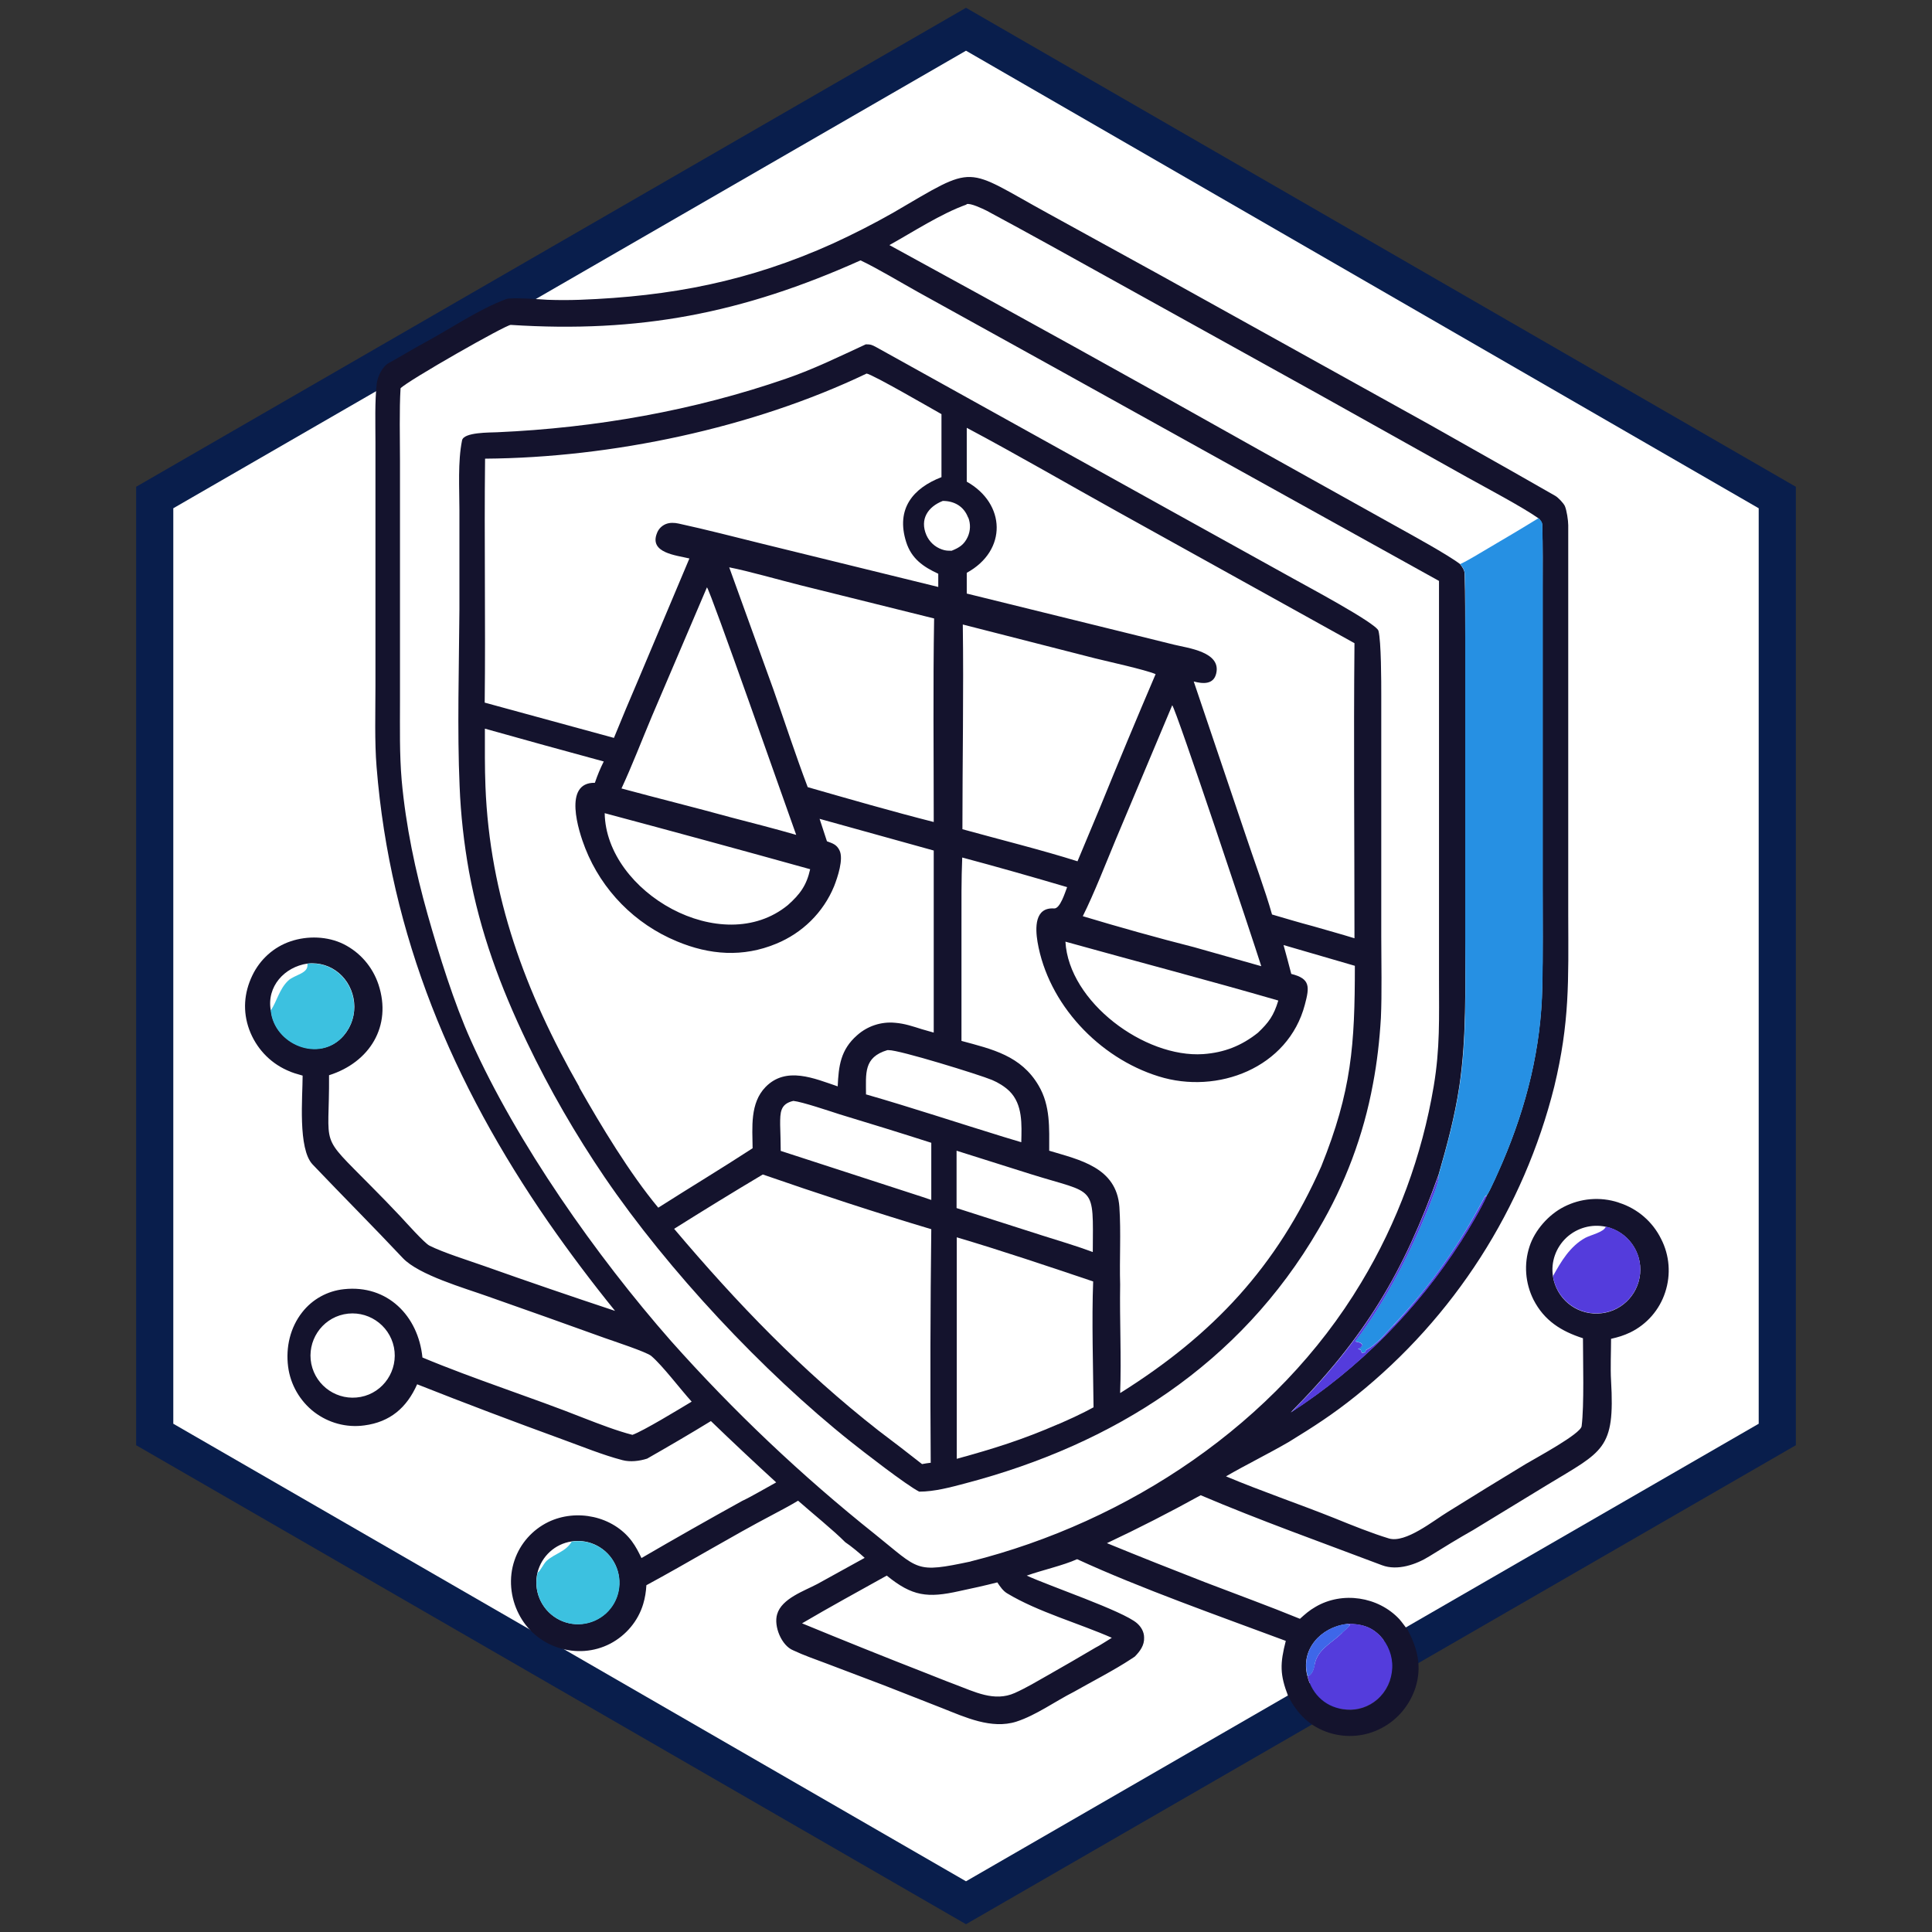 <svg xmlns="http://www.w3.org/2000/svg" id="Camada_1" viewBox="0 0 1024 1024"><rect x="0" y="0" width="1024" height="1024" fill="#333333" stroke="none"/><defs><style>      .st0 {        fill: #3cc1e0;      }      .st1 {        fill: #2690e3;      }      .st2 {        fill: #14132d;      }      .st3 {        fill: #fff;        stroke: #091e4c;        stroke-miterlimit: 10;        stroke-width: 19.7px;      }      .st4 {        fill: #3e67e9;      }      .st5 {        fill: #543cdc;      }    </style></defs><polygon class="st3" points="942 760.3 942 263.7 512 15.5 82 263.7 82 760.3 512 1008.5 942 760.3"></polygon><path class="st2" d="M857.7,637.3c-9.6-3.1-20-2.2-28.9,2.4-8,4.1-15.3,12.3-18.1,20.9-3.1,9.4-2.3,19.5,2.1,28.3,5.7,11.1,14.7,16.7,26.2,20.4,0,11.6.7,35.6-.7,46.6-.5,4.1-24,16.7-29.7,20.1-13.7,8.3-27.4,16.7-41,25.2-7.8,4.7-22.6,16.9-31.5,14.2-9.2-2.8-19.6-7-28.7-10.7-19-7.6-38.8-14.3-57.6-22.2,10.7-6.2,22.4-11.9,33.4-18.3,13.2-8.1,23.3-14.6,35.5-24.4,52-41.7,88.9-99.2,105.1-163.9,8.2-34.1,7.5-55.9,7.4-90.8v-206.7c0-2.5-.8-7.9-1.8-10.2-.7-1.5-3.5-4.5-5.1-5.4-7.3-4.2-14.7-8.4-22.1-12.6l-44.6-25.2-141.4-78.5-60.2-33.1c-45.9-25.1-37.6-26.9-82.7-.6-10.4,5.9-21,11.3-31.9,16.3-44.4,20-85.8,28-134.1,29.8-5.7.2-11.4.2-17.1,0-3.5-.2-19.2-1.4-21.8-.4-14.5,5.3-29.7,15.8-43.5,23.2-6.3,3.4-12.6,7.3-18.8,10.7-3.5,1.9-5.9,7.2-6.4,10.8-1.1,9.5-.7,21.4-.7,31.1v129.4c0,13.5-.5,29.5.6,42.8,7.2,89.6,40.4,168,91,241.2,11.2,16.1,23,31.8,35.4,47.1-23.2-7.7-46.3-15.6-69.4-23.8-7.9-2.8-21.7-7.1-29-10.8-2.6-1.3-12.7-12.6-15.3-15.4-5.2-5.5-10.4-10.9-15.7-16.2-28-28.4-21.9-19.1-22.2-58.7,21.5-6.8,33.5-26,26.2-48.1-3.1-9.3-9.7-17-18.5-21.4-8.5-4.2-19.1-4.5-28-1.5-9,3-16.3,9.6-20.4,18.2-4.4,9.2-5.1,19-1.6,28.6,3.5,9.5,10.6,17.3,19.9,21.5,2.9,1.4,5.3,2,8.4,2.9,0,11.4-2.6,38.8,5.3,47.1,15.8,16.6,32.1,32.9,47.8,49.6,8.5,9,32.7,15.9,45,20.3,20.7,7.3,41.4,14.6,62.1,22.1,4.2,1.5,22.2,7.4,24.6,9.5,6,5.1,15.4,17.6,21.4,24.2-6.5,3.9-25.7,15.6-31.4,17.6-8.2-2.1-17.5-5.7-25.5-8.8-28.2-11.2-57.8-20.5-85.8-32.2-2.2-22.1-18.6-38.7-41.6-36.2-8.7.9-16.7,5.3-22.1,12.2-6.4,8.1-8.8,18.6-7.5,28.8,1.2,9.5,6.2,18.2,13.8,24.1,7.6,5.8,17.1,8.4,26.6,7.1,13.7-1.8,22.5-9.4,28-21.8,25.5,10.1,51.2,19.8,77,29.2,10.2,3.7,21.4,8.3,31.8,11,4.1,1.1,9.1.5,13.1-.8,11.4-6.5,22.7-13.1,33.8-19.9,11.4,11,22.9,21.8,34.6,32.5-4.8,2.6-13.4,7.7-18,9.8-17.9,9.9-35.7,20-53.4,30.3-1.6-3.3-2.9-5.9-5.1-8.9-10-13.4-29.4-17.4-44.3-10.2-8.4,4.1-14.9,11.4-17.9,20.3-3.2,9.3-2.2,19.8,2.3,28.5,4.3,8.5,11.9,14.9,20.9,17.8,9.1,3,19,2.3,27.5-2.1,8.4-4.4,14.8-12,17.5-21,1-3.3,1.5-6.6,1.7-10,22.4-12.1,44.9-25.8,67.2-37.5,4.3-2.3,9.1-4.8,13.2-7.3,6.9,6.1,19,15.9,25,22,2.9,1.9,7.6,5.8,10.3,8.3-8.3,4.6-16.6,9.2-25,13.8-6.9,3.7-19,7.7-21.4,16.1-1.9,6.3,2.3,16.6,8.5,19.1,5.7,2.7,11.6,4.7,17.4,6.9l30.6,11.6,31.1,12.2c11.9,4.7,26,11.3,39.2,7.1,10.5-3.4,20.6-10.8,30.5-15.8,9.5-5.4,21.6-11.6,30.5-17.5.6-.4,1.2-.8,1.8-1.2,2.7-2.8,5.1-5.9,4.9-10.1,0-3-1.6-5.7-3.8-7.6-7.5-6.5-46.5-19.7-58.4-25.2,8.5-3,19.1-5.3,26.7-8.7,33.4,15.4,76,30.4,110.6,43.3-3.1,12.1-3.2,17.8,1.3,29.4,5,9.5,11.5,16.1,22,19.4,9.2,2.8,19.1,1.9,27.5-2.6,8.6-4.5,15-12.3,18-21.6,3.4-11.2,1-20.5-4.2-30.5-1.5-1.8-2.9-3.9-4.4-5.6-11.2-12-30.3-14.9-44.5-6.5-3.3,1.9-5.3,3.7-8.2,6.3-16.1-6.6-33.7-13-50.1-19.3-17.5-6.8-34.9-13.7-52.2-20.8,16.8-7.9,33.4-16.4,49.7-25.4,31,13.2,64.4,25.1,96.1,37.1,8.2,3.1,18.2-.4,25.2-4.8,7.4-4.6,15.4-9.5,23.2-13.9l39.2-23.9c29.7-18,35.9-18.7,33.8-55.2-.4-6.3,0-15.6,0-22.2,3.9-.9,6.6-1.7,10.2-3.4,8.8-4.3,15.5-12,18.5-21.3,3.1-9.4,2.3-19.6-2.2-28.3-4.5-9.1-12.5-16-22.2-19.1l-.5-.2h0ZM143.5,535.5c-2.2-12.6,7.2-23,19.5-24.8,12.8-1.4,23.4,8,24.7,20.6.6,6.3-1.3,12.6-5.4,17.4-12.7,14.9-37,4.8-38.7-13.3h-.1ZM191.2,740.4c-12.1,2.3-23.7-5.5-26.2-17.5-2.4-12,5.3-23.8,17.3-26.3,12.1-2.5,24,5.3,26.5,17.5,2.4,12.1-5.5,24-17.6,26.3ZM321.1,855.1c-7.2,6.5-17.8,7.6-26.1,2.6-8.3-5-12.4-14.8-10.1-24.3,2.2-8.6,9.3-15.1,18-16.4,9.6-1.5,19,3.5,23.2,12.3s2.1,19.2-5,25.8h0ZM713.8,860.7c7,0,12.6,1.1,17.7,6.4,4.4,4.6,6.7,10.8,6.4,17.1-.2,6.4-3.1,12.4-7.9,16.6-4.5,3.9-10.3,5.9-16.3,5.4-10.4-.7-18.3-7.6-20.7-17.7-3.9-14,6.9-26,20.7-27.7h0ZM512.3,108.2c2-.7,8.5,2.4,10.7,3.5,22.5,12.1,44.8,24.5,67.1,36.9l110,61,77.6,43.4c9.7,5.4,29.2,15.7,37.7,21.7,1.2,1.3,2,2,2,3.9.4,11,.2,22.3.2,33.3v158.5c0,17.5.2,35.2-.2,52.6-.6,32.4-8.3,63.1-21,92.9-1.4,3.2-6.5,14.9-8.3,17.6-2.9,6.6-9.9,18.4-13.8,24.4-23.3,36.3-54,67.3-90.2,90.7,39.1-39.4,59.8-73.9,78.4-126.1,4.6-16,8.5-30.4,11-46.9,3.8-25.6,3.1-51.9,3.1-77.7v-159.3c0-11.2,0-22.9-.3-34.1,0-2.3-1.1-3.7-2.4-5.5-6.7-5.1-26.1-15.7-34-20.1l-73-40.7c-64.9-36.5-130.1-72.6-195.5-108.3,12.6-7,27.2-16.6,40.9-21.5v-.2h0ZM589.4,868c-2.2,1.3-6.7,4.3-8.8,5.3-8.4,5-16.8,9.8-25.2,14.6-5.8,3.3-11.3,6.6-17.5,9.4-10.9,4.9-21.5-.7-31.7-4.5-5.4-2-10.7-4.2-16.1-6.3-21.8-8.5-43.4-17.2-65-26.1,14.6-8.6,30-17,44.9-25.3,13.5,11,21.6,12,38.5,8.2,6.7-1.4,13.4-2.9,20.1-4.6,1.4,2.1,3,4.5,5.2,5.8,16.4,9.9,38.2,15.9,55.8,23.7l-.2-.2h0ZM514.6,827.6c-29.8,6.3-27.1,4.6-50.8-14.4-38.9-31-75.1-65.3-108.2-102.5-39.6-45.1-81.5-104.6-106-159.2-9-20-16.9-45.5-22.9-66.6-6.6-23.4-11.6-47.1-13.8-71.3-1.2-14-.9-28-.9-42.1v-127.2c0-11.6-.4-27.2.3-38.5,3.7-4,55.9-33.7,58.4-33.6,68.1,4.4,122.7-6.1,185.4-34.2,8.9,4.2,21.5,11.8,30.5,16.8l71.2,39.4,204.9,113.7v211.4c0,20.3.6,36.1-2.8,56.4-6.2,36.8-19.2,72.2-38.5,104.2-44.7,74.6-123.5,126.7-207,147.7h.2ZM869.3,675.1c-1.1,11.7-10.7,20.8-22.5,21.1-11.8.4-21.9-8.1-23.7-19.7-1.2-7.6,1.5-15.2,7.1-20.5,5.6-5.2,13.4-7.4,20.9-5.8,11.5,2.5,19.3,13.2,18.2,24.9Z"></path><path class="st2" d="M727.7,574.5c2.2-11.5,3.5-23.2,4.2-34.9.6-13.1.2-29.8.2-43.1v-127.7c0-6.9,0-29-1.5-34.5-1.2-4.1-40.2-24.8-45.1-27.6l-65.3-36.2-155.6-86.4c-2.4-1.3-3-1.6-5.7-1.6-14.1,6.5-27.5,13.1-42,18.1-49.3,17.1-101.3,26.2-153.3,28.5-3.9.2-17.8-.1-18.7,4.3-2.3,11.3-1.4,25.4-1.4,37v52.7c-.2,29.5-1.2,64.4.1,93.5.6,15.2,2.3,30.4,5,45.4,5.9,32.1,16.6,61,30.7,90.4,11.9,24.9,25.7,48.8,41.2,71.6,33.6,49.3,83.8,103,130.5,140.2,6.3,5,29.3,22.9,36.2,26.4,8.1,0,16.6-2.3,24.5-4.4,78.7-20.7,145.5-63.1,187.1-134.6,14.1-23.8,23.9-49.9,28.9-77.1h0ZM512.5,226.8c26.7,14.2,54.2,30.2,80.7,44.9l124.7,69.2c-.5,51.8,0,104.5,0,156.4-7.1-2.2-14.8-4.3-22-6.4-7.2-1.9-14.5-4.1-21.7-6.2-3.6-12.8-9.9-29.7-14.2-42.7l-27.3-80.8c4.9,1.3,10.5,1.7,11.9-4.2,2.8-11.5-15-13.5-22.3-15.3l-25.5-6.3-84.4-20.8v-11c21.6-11.8,20.7-36.7,0-48.3v-28.7.2h0ZM510.3,331l70,17.9c7.2,1.8,26.5,6,32.2,8.4-10,23.4-19.8,46.9-29.4,70.5l-12,28.7c-18.2-5.8-42.2-11.8-61-17,0-35.9.7-72.8.2-108.6h0ZM621.3,373.8c2,2,42.8,124.3,47.2,138.3l-35.7-10.1c-18.6-4.7-40.7-10.9-58.9-16.4,5.9-11.8,12.3-28.2,17.5-40.7l29.9-71.1h0ZM677.5,530.4c-2.4,7.9-5,11.5-10.8,17-8.7,6.9-17.8,10.5-29,11.3-31,2.1-71.2-27.6-73-59.6,37.3,10.4,75.6,20.4,112.8,31.2h0ZM513.2,274.3c1.3,3.3,1.2,7-.3,10.3-1.9,4.1-4.5,5.7-8.5,7.3-2,0-3.3,0-5.2-.7-3.7-1.3-6.6-4-8.2-7.6-3.6-8.4.8-15,8.7-18.1,6.1,0,11.2,2.9,13.4,8.8h0ZM459,580c0-11-1.4-19.6,11.3-23.4h.7c5.4-.2,48.1,13,54.8,15.8,3.3,1.4,6.6,3.4,9.2,5.9,7.2,7.1,6.5,17.9,6.3,27.1l-9.3-2.8c-24.1-7.4-48.8-15.6-72.8-22.5h-.2ZM493.6,605.8v30.2l-4.7-1.6-75.1-24.4c0-4.6-.2-9.3-.3-13.9,0-6.5,0-11,7-12.6,4.7.5,19.2,5.4,24.5,7.1,16.2,4.9,32.4,9.9,48.6,15.1h0ZM495,435.7c-21.7-5.5-45.3-12.3-66.9-18.5-6.3-16.6-12.3-35-18.2-51.8l-23.4-64.7c9.9,1.9,27,6.8,37.4,9.4l71.2,17.7c-.6,35.6-.2,72.3-.2,108h.1ZM429.4,460.7c-1.9,8.6-5.4,13.3-11.8,19-34.9,28.6-96.4-6.7-97.1-48.7,36.3,9.7,72.6,19.6,108.9,29.7ZM329.4,417.9c5.5-11.8,11-26.1,16.1-38.2l29.2-68.4c1.8,1.7,41.8,116,47.3,131.2-11.4-3.3-23.2-6.3-34.7-9.3-19.2-5.3-38.7-10.1-57.9-15.3h0ZM257.2,243.1c67-.5,141.7-16.2,202.1-45.1,2.8.2,35.4,19.1,39.7,21.5v33.4c-15,5.8-24.3,16.7-18.7,34.4,2.8,8.8,9,13.1,17,16.8v7l-93.3-22.9c-14.6-3.6-29.6-7.5-44.3-10.7-2.3-.5-4.7-.6-6.9.3-2.1.9-3.8,2.6-4.6,4.8-4.2,10.5,10.2,11.7,17.2,13.4l-27.1,64.3c-4.4,10.2-8.7,20.5-12.9,30.8l-68.5-18.7c.5-43-.3-86.1.2-129.1v-.2h0ZM307.1,576.2c-28.7-50.3-47.5-101.1-49.8-159.3-.4-10.1-.3-20.5-.3-30.7,21,5.9,42,11.7,63,17.4-1.9,3.8-3.3,7.2-4.7,11.3-17-.3-8.7,25.6-5.1,34.7,8.8,22.3,26.3,40.1,48.5,49.3,17.4,7.3,35.1,8.6,52.7,1.3,13.9-5.7,25-16.6,30.7-30.5,1.8-4.6,5.2-14.5,2.8-19.1-1.5-3-3.6-3.6-6.6-4.7l-3.9-11.9,60.5,16.8v96.5c-.1,0-6.3-1.8-6.3-1.8-4.8-1.5-9.1-3-14.2-3.4-7.3-.7-14.6,1.7-20.1,6.6-8.8,7.7-9.8,16.3-10.3,27.1-12.4-4.2-27.3-10.8-38.2.3-8.4,8.6-7,21.5-6.9,32.5-16.1,10.5-33.7,21.1-50,31.5-15.1-18.1-30.4-43.5-41.9-63.8h0ZM493.2,775.3c-1.5.2-3,.4-4.5.7-7.6-6-15.3-11.9-23-17.7-40.9-32-75-67.5-108.4-107,15.6-9.8,31.2-19.4,47-28.8,27.9,9.7,61.1,20.6,89.3,29-.5,41.3-.6,82.6-.3,123.9h-.1ZM507,609.9l39.6,12.5c34.5,10.8,32.8,5,32.6,41.2-8-3-18.6-6.2-26.9-8.8l-45.3-14.5v-30.3h0ZM560.7,754.9c-18.9,8.2-33.9,12.9-53.6,18.3v-117.4c23.3,6.9,49.2,15.6,72.3,23.4-.8,20.1,0,46.3.2,66.7-6,3.3-12.6,6.3-18.8,9h-.1ZM593.7,738.2c.7-18.6-.3-38.6,0-57.4-.4-13.6.5-27.5-.4-41.1-1.5-21.1-21.4-25-37.2-29.8,0-12,.7-23.8-5.6-34.5-9.3-15.9-24.6-19.3-40.9-23.7v-61.5c0-11.5-.1-24.2.4-35.7,18,4.8,37.7,10.4,55.6,15.7-1.1,2.8-3.7,11.5-6.9,11.3-10.4-.7-10,10.4-8.8,17.7,5.6,33,32.6,61.5,64.2,71.3,31.2,9.8,68.7-4.5,77.5-38,2.5-9.4,3-13.8-7.2-16.3-1.3-5.1-2.7-10.2-4.1-15.3l37.8,11c0,42-1.7,66.3-17.8,106.3-23.6,53.3-57.4,89.3-106.5,120.1h0Z"></path><path class="st1" d="M774,299c1.4,1.9,2.3,3.2,2.4,5.5.4,11.2.2,22.9.2,34.1v159.3c0,25.8.9,52.2-3,77.7-2.5,16.5-6.4,30.9-11,46.9.3,2.7-2.2,9.1-3.3,12-10,26.1-24.1,54.1-41,76.4,2.2.7,2.8.4,3.8,1.8-.5,1.3-1,1.8-2.4,2.1l1.5.6.6,1.6,1.8-.3.4-1.2c5.4-2.6,10.5-8.9,14.6-13.2,19.3-20.3,35.5-43.3,48.4-68.2.4-.2.8-.5,1.2-.7,1.8-2.6,7-14.4,8.3-17.6,12.7-29.8,20.4-60.5,21-92.9.4-17.4.2-35.1.2-52.6v-158.5c0-11,0-22.3-.2-33.3,0-1.9-.9-2.6-2-3.9-8.9,5.5-17.9,10.8-26.9,16.1-3.6,2.1-10.9,6.6-14.5,8.2h0Z"></path><path class="st5" d="M738.6,702.4c-4.1,4.3-9.2,10.6-14.6,13.2l-.4,1.2-1.8.3-.6-1.6-1.5-.6c1.4-.3,1.9-.8,2.4-2.1-1.1-1.4-1.7-1.2-3.8-1.8,16.9-22.3,31-50.3,41-76.4,1.1-2.8,3.6-9.2,3.3-12-18.7,52.2-39.3,86.7-78.4,126.1,36.2-23.5,66.9-54.4,90.2-90.7,3.9-6.1,10.9-17.8,13.8-24.4-.4.2-.8.5-1.2.7-12.9,24.8-29.2,47.8-48.4,68.2h0Z"></path><path class="st5" d="M851.1,650.2c-1.1,2.9-7.9,4.3-10.9,5.9-8.1,4.5-12.8,12.5-17.1,20.3,1.8,11.6,12,20.1,23.7,19.7,11.8-.3,21.4-9.4,22.5-21.1,1.1-11.7-6.7-22.4-18.2-24.9h0Z"></path><path class="st5" d="M711.5,865.3c-5.5,5.6-13.3,8.7-14.8,17.3-.4,2-1.3,5.3-3.7,5.8,2.5,10.1,10.3,17,20.7,17.7,5.9.5,11.8-1.5,16.3-5.4,4.8-4.2,7.6-10.2,7.9-16.6.3-6.3-2.1-12.5-6.4-17.1-5.2-5.3-10.7-6.4-17.7-6.4l1.7.6c-.4,1.1-3,3-4,4h0Z"></path><path class="st4" d="M696.7,882.6c1.5-8.6,9.3-11.7,14.8-17.3,1.1-1.1,3.7-3,4-4l-1.7-.6c-13.8,1.7-24.7,13.7-20.7,27.7,2.4-.5,3.3-3.8,3.7-5.8h0Z"></path><path class="st0" d="M182.2,548.8c4.1-4.8,6.1-11.1,5.4-17.4-1.3-12.6-11.9-22-24.7-20.6.9,5.3-6.8,5.7-10.2,9-4.7,4.5-5.9,10.9-9.2,15.8,1.7,18.1,25.9,28.2,38.7,13.3h0Z"></path><path class="st0" d="M303,817.1c-3.2,5.4-8.6,6.1-13.2,10.1-1.7,1.5-3.4,5.5-4.8,6.3-2.4,9.4,1.7,19.3,10.1,24.3,8.3,5,18.9,3.9,26.1-2.6s9.2-17,5-25.8-13.6-13.8-23.2-12.3Z"></path></svg>